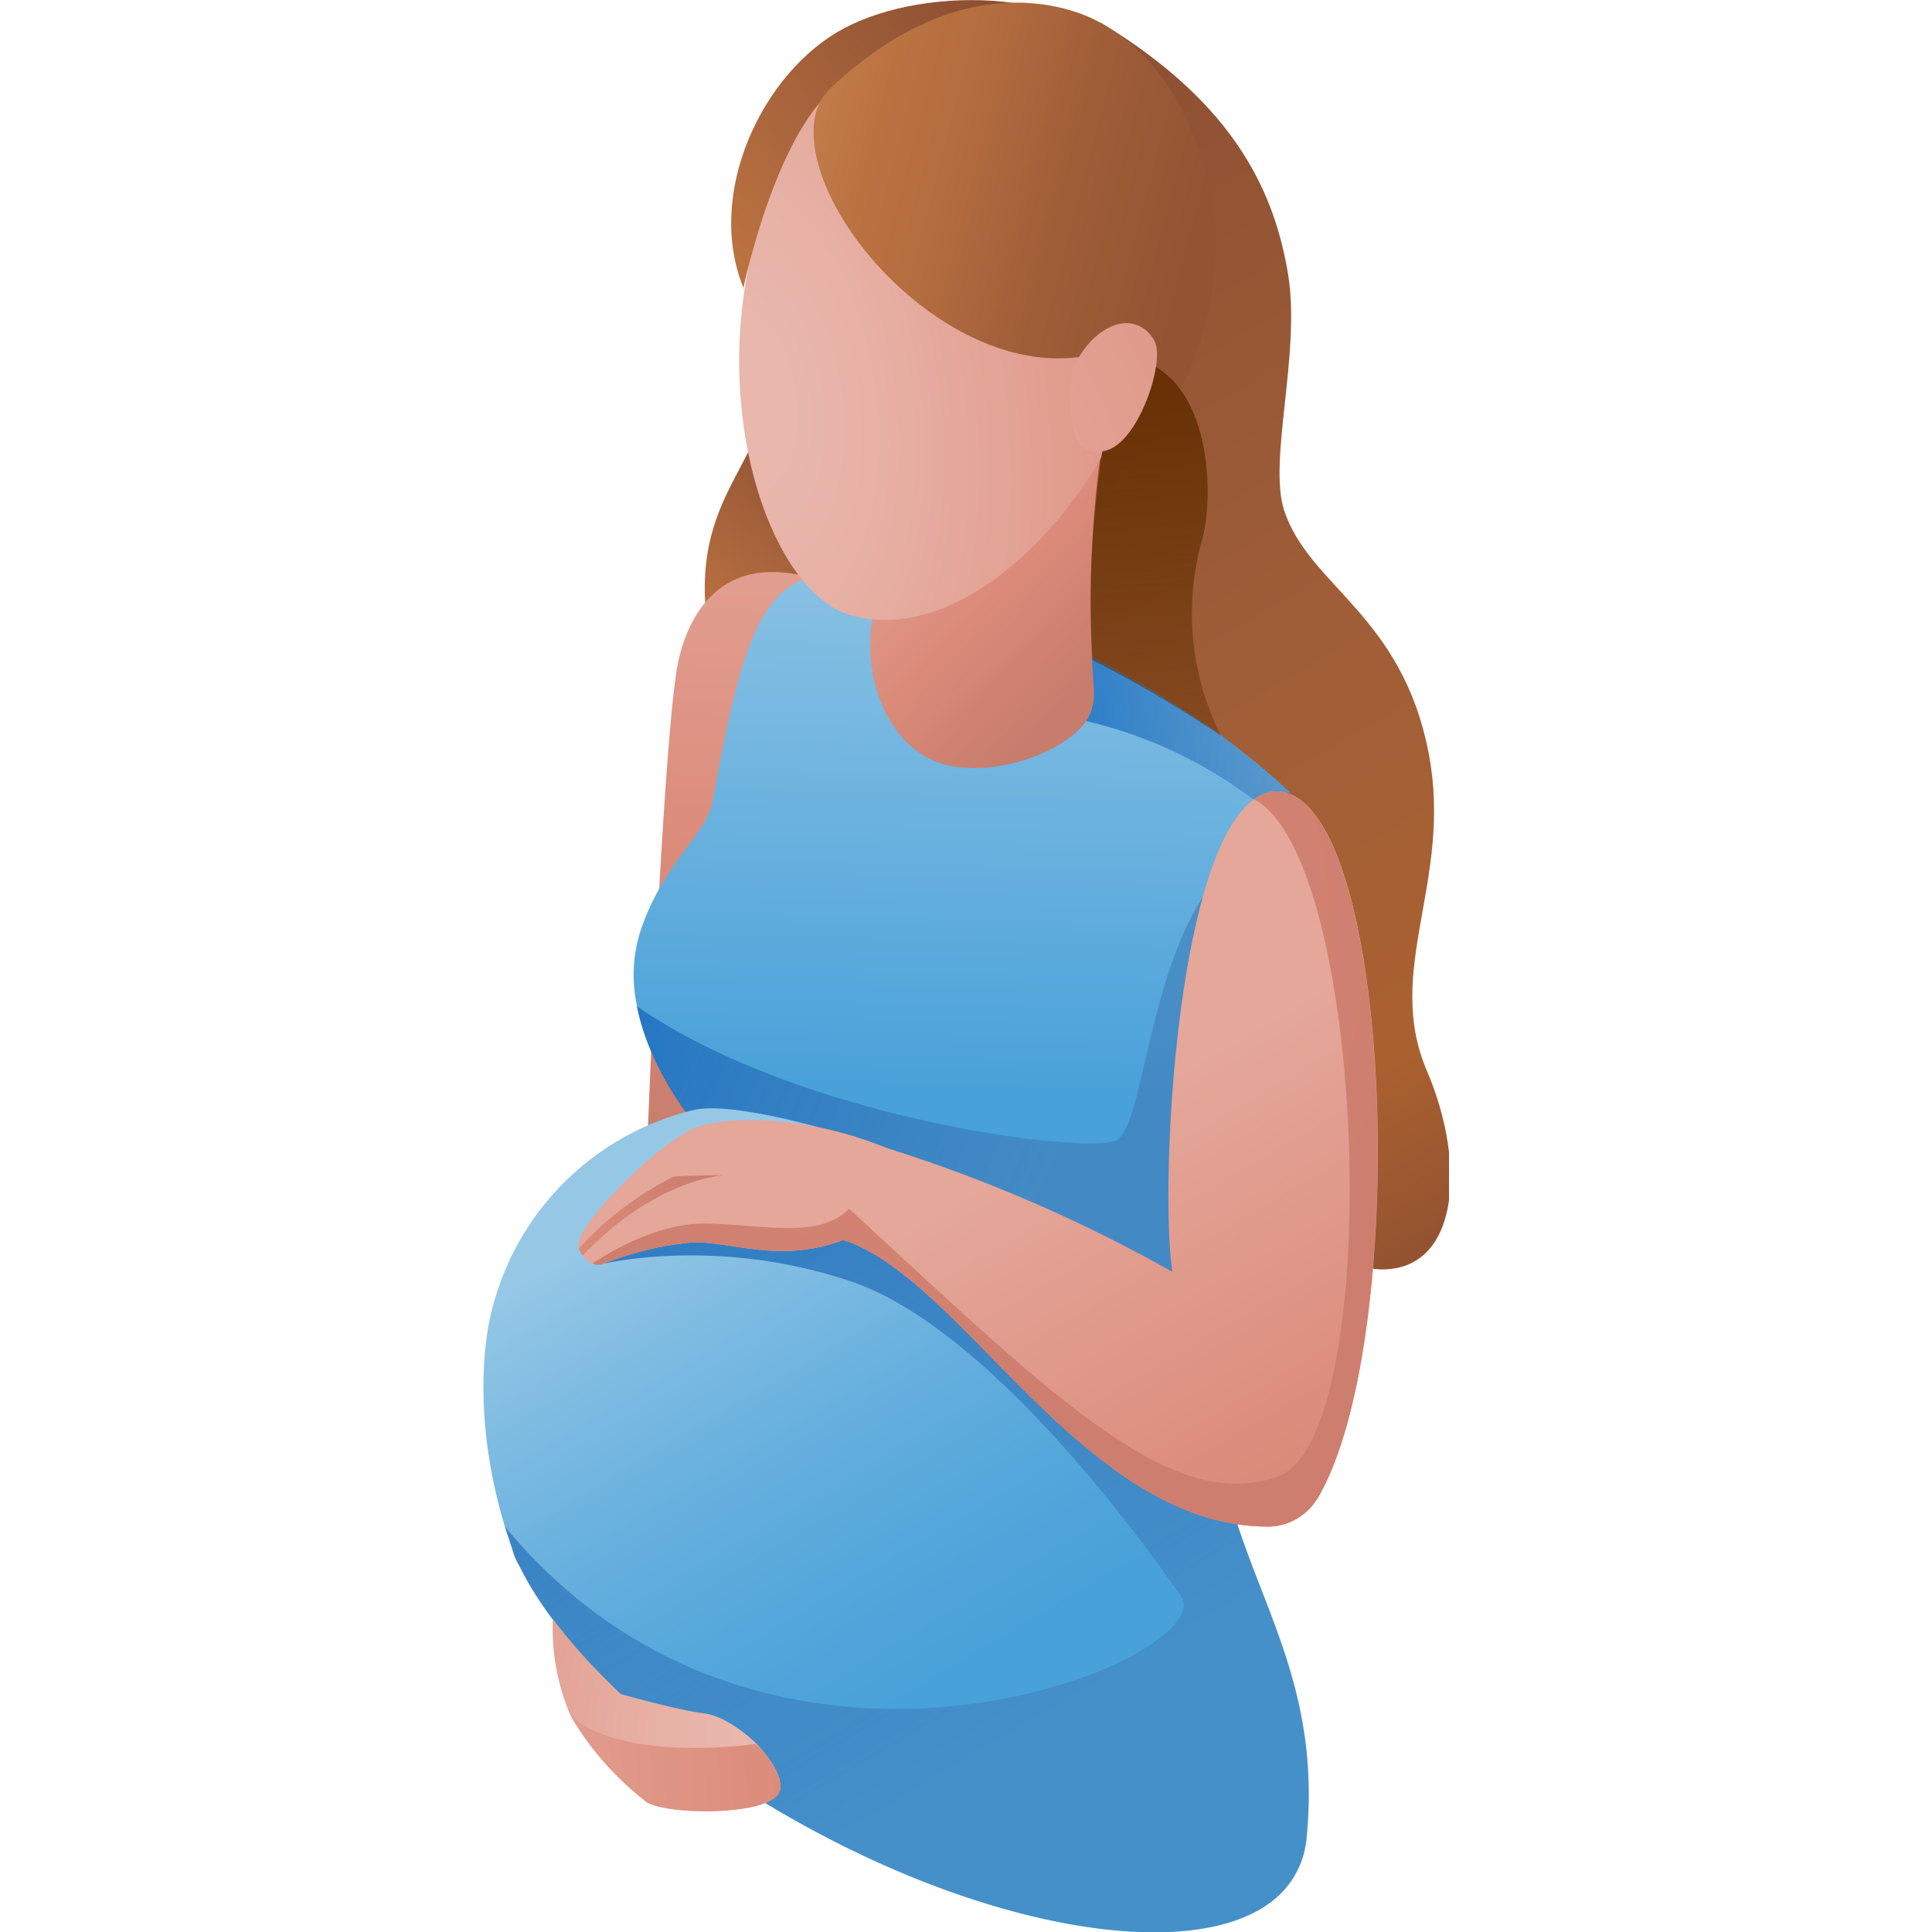 <svg xmlns="http://www.w3.org/2000/svg" width="60" height="60" fill="none"><g clip-path="url(#a)"><path fill="url(#b)" d="M23.6 9.93c1.2 4.08-1.94 4.6-1.7 8.79.26 4.18 4.92 6.15 4.92 6.15l2.48-8.4-5.7-6.54Z"/><path fill="url(#c)" d="M25.19 17.94c-3.28-.9-4.06 1.89-4.21 3.1-.46 3.36-.89 14.79-.89 14.79l5.93-2.2.2-8.4-1.03-7.29Z"/><path fill="url(#d)" d="M34.18.7c4.24 2.56 5.42 5.35 5.83 7.86.38 2.45-.63 5.74-.13 7.29.78 2.37 3.66 3.23 4.49 7.55.76 3.95-1.41 6.72-.05 9.87 1.26 2.97.96 6.26-1.51 6.15-3.84-.15-15.63-25.98-15.63-25.98l7-12.74Z"/><path fill="url(#e)" d="M40.06 24.61c-.1 0-.33.08-.66.28-.05.06-.12.1-.2.16-.1.08-.2.2-.33.31-.17.2-.35.44-.53.75-.17.34-.35.67-.48 1.06-1.6 4.08-1.3 10.03-1.4 12.36v.05c-.03-.03-.03-.03-.06-.03-1.81.6-5.52-1.47-9.6-3.85-.33.03-4.97-.18-5.12-.7 0 0-1.49-1.68-1.9-3.77a4.52 4.52 0 0 1 .13-2.38c.71-2.04 1.9-2.82 2.2-3.85.9-4.94 1.49-7.24 3.93-7.19l.83.2c.05.03.08.03.08.03.45.13.9.26 1.36.42 2.07.72 1.97.02 3.98 1.08l.78.42c.28.13.53.28.84.44a38.7 38.7 0 0 1 3.93 2.37c.78.6 1.54 1.2 2.22 1.84Z"/><path fill="url(#f)" d="M37.86 27.2c-1.6 4.08-1.3 10.03-1.4 12.35v.05l-.06-.02c-1.81.6-5.52-1.48-9.6-3.85-.33.02-4.97-.18-5.12-.7 0 0-1.49-1.68-1.9-3.78 5.08 3.52 13.92 4.6 14.88 4.17.89-.42 1.01-5.8 3.2-8.22Z"/><path fill="url(#g)" d="M40.31 24.84c-.1 0-.58-.15-.9.05l-.2.16a13.87 13.87 0 0 0-6.16-2.8l.03-2.3c.27.14.53.3.83.45 1.26.67 2.65 1.47 3.93 2.37.78.6 1.82 1.43 2.47 2.07Z" opacity=".8"/><path fill="url(#h)" d="M34.26 13.52a35 35 0 0 0-.3 7.7c.05.4 0 .75-.15 1.04-.15.3-.46.57-.84.82-1.16.73-3.1 1.1-4.26.4-1.3-.78-1.96-2.67-1.58-4.5.73-2.07.45-4.06.07-6.05v-.19c0-.23.08-.46.18-.67.6-1.19 2.52-1.16 4.3 0l.03.03c1.52.98 2.7.26 2.55 1.42Z"/><path fill="url(#i)" d="M35.62 10.9c-1.49 5.15-5.85 9.26-9.28 8.18-2.27-.73-4.18-5.77-3.05-11.01C24.8 1.03 29-.41 32.5.62c3.5 1.03 4.6 5.14 3.13 10.29Z"/><path fill="url(#j)" d="M23.1 8.97C21.87 6 23.7 2.2 26.23.87c2.52-1.34 7.62-1.34 9.18 1.53 1.56 2.87-5.8-.51-8.57-.1-2.45.36-3.76 6.67-3.76 6.67Z"/><path fill="url(#k)" d="M25.29 3.75c-.38 2.92 4.2 8.04 8.4 7.31 1.25-.2.77.4.65 1.68l-.23 2.72s6.05-5.17 2.55-12.13c-.89-1.75-2.2-2.45-2.5-2.63-.3-.18-3.93-2.15-8.37 2.04-.28.28-.45.62-.5 1Z"/><path fill="url(#l)" d="M37.92 22.85a38.05 38.05 0 0 0-3.99-2.35c-.1-1.81-.1-3.52.26-6.23.15-1.16 1.66-1.45.12-2.46l.25-.77c3.15.05 3.15 4.4 2.78 5.69a8.44 8.44 0 0 0 .58 6.12Z"/><path fill="url(#m)" d="M33.28 11.6c.05-.28.38-.82.73-1.13 1.03-.9 1.79-.2 1.9.28.17.83-.66 3.13-1.65 3.26-.05 0-.07 0-.12.03-.79.05-.86-.9-.89-1.17v-1.26h.03Z"/><path fill="url(#n)" d="M40.56 57.2a2.6 2.6 0 0 1-.28.91c-1.48 2.95-8.16 2.4-14.92-1.21-4.51-2.4-7.9-5.56-9.23-8.27a1.9 1.9 0 0 1-.22-.52l-.23-.7c-.9-2.95-.76-5.58-.33-7a8.49 8.49 0 0 1 6.25-5.95c2.02-.41 11.55 2.38 16.09 7.29-.1 1.52.02 2.84.3 4.03.86 3.83 3.1 6.41 2.57 11.43Z"/><path fill="url(#o)" d="M40.56 57.2a2.6 2.6 0 0 1-.28.91c-1.48 2.95-8.16 2.4-14.92-1.21-4.51-2.4-7.89-5.56-9.23-8.27-.1-.16-.17-.34-.22-.52l-.23-.7c8.17 9.88 21.86 4.24 21.05 2.25 0 0-5.55-8.35-10.41-9.9-4.09-1.35-7.54-.52-7.54-.52l2.85-2.43 4-.15 8.98 4.13L38 45.81c.86 3.8 3.1 6.38 2.57 11.4Z" opacity=".8"/><path fill="url(#p)" d="M24.22 55.58c-.15.83-3.47.8-4.13.39a9.32 9.32 0 0 1-2.27-2.51l-.1-.18a6.82 6.82 0 0 1-.55-3c.53.7 1.18 1.45 2.11 2.33 0 0 1.6.46 2.57.6.48.04 1.14.46 1.62.92.48.5.83 1.06.75 1.45Z"/><path fill="url(#q)" d="M24.23 55.58c-.15.83-3.48.8-4.14.39a9.32 9.32 0 0 1-2.37-2.7c1.62 1.5 5.73.89 5.73.89h.02c.48.46.83 1.03.76 1.42Z"/><path fill="url(#r)" d="M40.92 46.53c-.33.54-.91.88-1.54.88-5.72 0-9.5-7.73-13.19-8.9-2.06.78-3.63-.04-4.84.09-1.2.12-2.21.49-2.6.64a.42.42 0 0 1-.34 0 .46.46 0 0 1-.18-.1.82.82 0 0 1-.13-.16c-.05-.05-.07-.15-.12-.23-.26-.57 2.62-3.44 3.73-3.77 1.1-.34 3.43-.31 5.82.67a46.1 46.1 0 0 1 8.88 3.85c-.4-2.66.1-12.95 2.54-14.68.25-.18.5-.26.78-.24 3.56.31 4.09 17.04 1.19 21.95Z"/><path fill="url(#s)" d="M22.49 36.5s-2.1.08-4.4 2.5c-.04-.04-.07-.15-.12-.22a10.07 10.07 0 0 1 2.93-2.23c.25-.05 1.59-.05 1.59-.05Z"/><path fill="url(#t)" d="M40.91 46.53c-.32.54-.9.88-1.53.88-5.73 0-9.5-7.73-13.19-8.9-2.07.78-3.63-.04-4.84.09-1.2.12-2.22.49-2.6.64a.42.42 0 0 1-.35 0c.23-.15 1.92-1.3 3.6-1.24 1.82.05 3.44.47 4.37-.46 6.4 5.89 9.98 9.48 13.31 8.32 3.33-1.16 2.82-19.13-.73-21.04.25-.18.5-.26.78-.24 3.55.31 4.08 17.04 1.19 21.95Z"/></g><defs><linearGradient id="b" x1="22.22" x2="28.09" y1="21.65" y2="13.7" gradientUnits="userSpaceOnUse"><stop offset=".17" stop-color="#BB7241"/><stop offset="1" stop-color="#83482F"/></linearGradient><linearGradient id="c" x1="20.51" x2="21.61" y1="36.32" y2="7.37" gradientUnits="userSpaceOnUse"><stop stop-color="#C77C6D"/><stop offset=".32" stop-color="#DB8A79"/><stop offset=".79" stop-color="#E4A79A"/></linearGradient><linearGradient id="d" x1="49.29" x2="27.43" y1="39.55" y2="2.02" gradientUnits="userSpaceOnUse"><stop offset=".05" stop-color="#8F5030"/><stop offset=".2" stop-color="#AA6130"/><stop offset=".49" stop-color="#A05E38"/><stop offset=".82" stop-color="#925434"/><stop offset=".99" stop-color="#8B4E32"/></linearGradient><linearGradient id="e" x1="27.86" x2="27.32" y1="15.64" y2="35.42" gradientUnits="userSpaceOnUse"><stop stop-color="#96C8E6"/><stop offset=".13" stop-color="#87C0E3"/><stop offset=".57" stop-color="#65AFDE"/><stop offset=".92" stop-color="#48A1D9"/></linearGradient><linearGradient id="f" x1="15.13" x2="32.75" y1="28.69" y2="35.96" gradientUnits="userSpaceOnUse"><stop offset="0" stop-color="#146DC3"/><stop offset="1" stop-color="#407CB8" stop-opacity=".6"/></linearGradient><linearGradient id="g" x1="33.05" x2="40.31" y1="22.52" y2="22.52" gradientUnits="userSpaceOnUse"><stop offset="0" stop-color="#146DC3"/><stop offset="1" stop-color="#407CB8" stop-opacity=".6"/></linearGradient><linearGradient id="h" x1="25.43" x2="34.22" y1="12.24" y2="20.65" gradientUnits="userSpaceOnUse"><stop offset=".21" stop-color="#E4A79A"/><stop offset=".68" stop-color="#DB8A79"/><stop offset="1" stop-color="#C77C6D"/></linearGradient><linearGradient id="j" x1="21.25" x2="33.7" y1="10.47" y2=".08" gradientUnits="userSpaceOnUse"><stop offset=".17" stop-color="#BB7241"/><stop offset="1" stop-color="#83482F"/></linearGradient><linearGradient id="k" x1="24.33" x2="37.1" y1="4.27" y2="7.6" gradientUnits="userSpaceOnUse"><stop stop-color="#C27F4C"/><stop offset=".21" stop-color="#BB7241"/><stop offset=".39" stop-color="#B46D3F"/><stop offset=".67" stop-color="#A05E38"/><stop offset="1" stop-color="#935434"/></linearGradient><linearGradient id="l" x1="35.9" x2="37.38" y1="11.04" y2="32.44" gradientUnits="userSpaceOnUse"><stop stop-color="#663003"/><stop offset="1" stop-color="#663003" stop-opacity="0"/></linearGradient><linearGradient id="n" x1="21.86" x2="31.64" y1="36.3" y2="52.78" gradientUnits="userSpaceOnUse"><stop stop-color="#96C8E6"/><stop offset=".13" stop-color="#87C0E3"/><stop offset=".46" stop-color="#65AFDE"/><stop offset=".74" stop-color="#50A5DA"/><stop offset=".92" stop-color="#48A1D9"/></linearGradient><linearGradient id="o" x1="22.24" x2="31.25" y1="38.71" y2="53.88" gradientUnits="userSpaceOnUse"><stop offset="0" stop-color="#1C6DBB"/><stop offset="1" stop-color="#407CB8" stop-opacity=".6"/></linearGradient><linearGradient id="q" x1="7.56" x2="33.28" y1="56.36" y2="54.88" gradientUnits="userSpaceOnUse"><stop offset=".21" stop-color="#E4A79A"/><stop offset=".68" stop-color="#DB8A79"/><stop offset="1" stop-color="#C77C6D"/></linearGradient><linearGradient id="r" x1="41.98" x2="28.4" y1="54.67" y2="31.41" gradientUnits="userSpaceOnUse"><stop stop-color="#C77C6D"/><stop offset=".32" stop-color="#DB8A79"/><stop offset=".79" stop-color="#E4A79A"/></linearGradient><linearGradient id="s" x1="17.97" x2="22.48" y1="37.75" y2="37.75" gradientUnits="userSpaceOnUse"><stop stop-color="#DB8A79"/><stop offset="1" stop-color="#C77C6D"/></linearGradient><radialGradient id="i" cx="0" cy="0" r="1" gradientTransform="matrix(12.3 -2 3.46 21.32 23.03 12.39)" gradientUnits="userSpaceOnUse"><stop offset=".12" stop-color="#E9B7AC"/><stop offset=".35" stop-color="#E7B0A4"/><stop offset=".54" stop-color="#E4A79A"/><stop offset="1" stop-color="#DE9585"/></radialGradient><radialGradient id="m" cx="0" cy="0" r="1" gradientTransform="matrix(19.8 1.47 -1.5 20.29 23.26 17.62)" gradientUnits="userSpaceOnUse"><stop stop-color="#E7B1A6"/><stop offset=".38" stop-color="#E4A79A"/><stop offset=".86" stop-color="#DE9585"/></radialGradient><radialGradient id="p" cx="0" cy="0" r="1" gradientTransform="matrix(-11.85 -.13 .13 -12.15 24.33 53.77)" gradientUnits="userSpaceOnUse"><stop offset=".12" stop-color="#E9B7AC"/><stop offset=".35" stop-color="#E7B0A4"/><stop offset=".54" stop-color="#E4A79A"/><stop offset="1" stop-color="#DE9585"/></radialGradient><radialGradient id="t" cx="0" cy="0" r="1" gradientTransform="matrix(13.18 7 -7.1 13.37 29.47 28.69)" gradientUnits="userSpaceOnUse"><stop stop-color="#DB8A79"/><stop offset="1" stop-color="#CE7E6E"/></radialGradient><clipPath id="a"><path fill="#fff" d="M15 0h30v60H15z"/></clipPath></defs></svg>